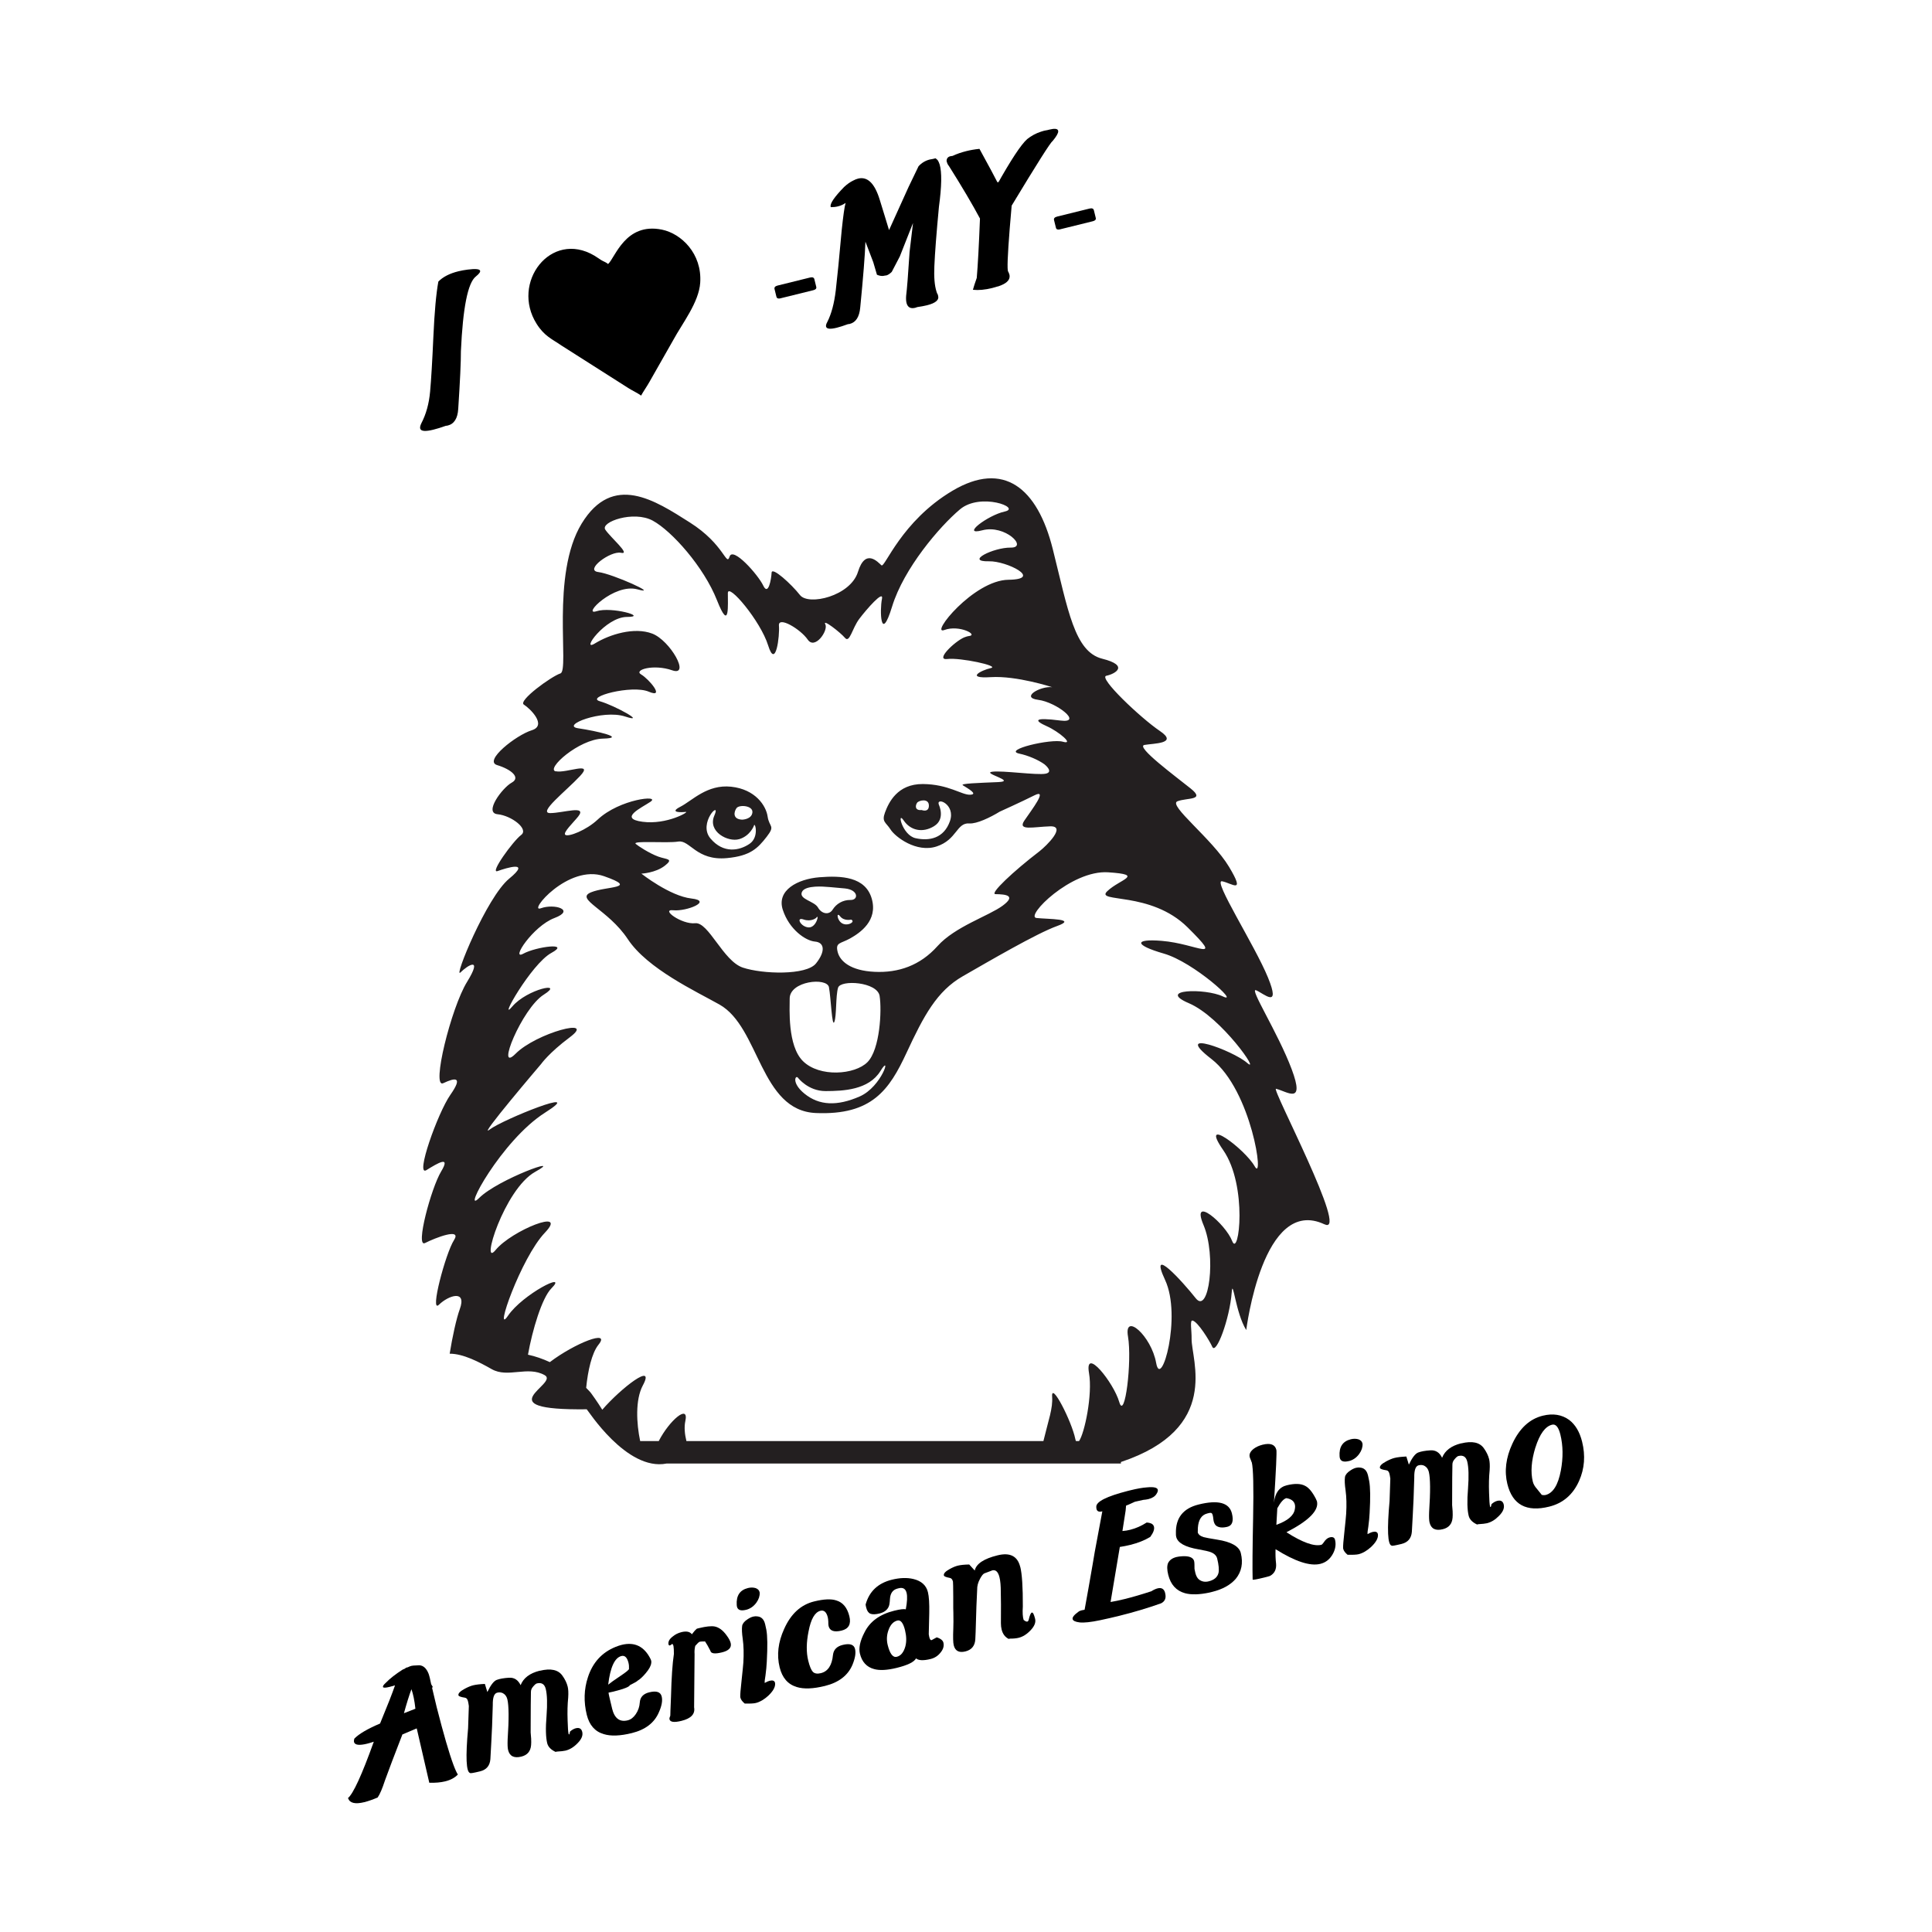 <svg width="1500" height="1500" viewBox="0 0 1500 1500" xmlns="http://www.w3.org/2000/svg">
  <!-- Original SVG transformed and centered -->
  <svg x="270.115" y="100.0" width="959.77" height="1300" viewBox="0 0 445.06 602.83">
    2000/svg" viewBox="0 0 445.06 602.83"><defs><style>.cls-1{fill:#231f20;}.cls-1,.cls-2{fill-rule:evenodd;}</style></defs><path class="cls-2" d="M93.69,48.69c-.9-.75-1.54-.83-2.52-1.44-.91-.56-1.51-1.04-2.44-1.59-15.7-9.27-30.15,9.73-20.79,24.56,2.82,4.46,5.53,5.44,8.89,7.77l24.13,15.35c1.43.92,3.48,1.86,4.6,2.71.75-1.41,2.18-3.43,3.02-4.96l8.51-14.96c3.31-6.12,9.28-13.62,9.75-20.72.7-10.5-6.85-17.7-13.8-19.11-13.17-2.66-16.8,10.08-19.36,12.38"/><path d="M19.62,578.07c-2.91,7.49-5.01,13.03-6.3,16.62-.94,2.89-1.81,4.92-2.61,6.09-1.83.77-3.42,1.33-4.79,1.67-3.27.81-5.21.36-5.83-1.34l-.09-.1c1.91-1.56,5.02-8.34,9.32-20.32-.89.3-1.7.54-2.42.72-2.74.67-4.29.51-4.66-.49-.12-.33-.09-.78.09-1.35,1.64-1.69,4.72-3.5,9.25-5.43,2.6-6.29,4.4-10.86,5.38-13.73-.75.23-1.41.41-1.98.55-1.45.36-2.23.37-2.35.04-.11-.29.19-.77.92-1.43,1.54-1.59,3.6-3.21,6.18-4.85l.71-.3.51-.37.63-.16c.47-.24.89-.4,1.27-.5.23-.06.46-.09.7-.11l2.15-.11c1.47.08,2.59,1.11,3.37,3.1.16.48.32,1.03.46,1.64l.45,2.07.64,1.11-.34.08,1.67,7.03c2.5,9.79,4.51,16.71,6.03,20.77.6,1.63,1.14,2.8,1.6,3.54-1.09,1.15-2.6,1.97-4.54,2.45-1.63.4-3.55.57-5.74.51l-4.4-19.06-.13-.51-5.15,2.18ZM20.16,570.44l4.14-1.62c-.32-2.95-.8-5.29-1.43-7.03-.82,2.22-1.72,5.1-2.7,8.65Z"/><path d="M69.07,555.16c3.95-.98,6.68-.38,8.18,1.79.93,1.3,1.55,2.6,1.87,3.89.24.95.3,2.27.19,3.95-.25,2.44-.32,5.18-.21,8.22.07,2.56.18,4.15.33,4.76l.04.17c.07.11.12.15.16.14.11-.03.23-.38.34-1.05.7-.61,1.38-1.01,2.07-1.18,1.25-.31,2.03.12,2.32,1.3.32,1.29-.25,2.66-1.71,4.11-1.31,1.37-2.75,2.25-4.31,2.64-.61.15-1.65.26-3.12.35l-.46.11c-1.69-.79-2.69-1.84-3.01-3.13-.52-2.13-.61-5.39-.24-9.8.33-4.39.23-7.64-.28-9.73-.43-1.75-1.5-2.41-3.21-1.99-.34.08-.82.5-1.44,1.26-.47.56-.7,1.18-.69,1.86-.05,1.43-.08,6.27-.1,14.54l.18,2.2c.04,1,.04,1.79-.02,2.36-.18,2.22-1.35,3.6-3.52,4.13-2.62.65-4.21-.15-4.76-2.39-.18-.72-.23-2-.16-3.83.49-7.34.45-12.15-.11-14.43-.25-1.03-.8-1.76-1.63-2.2-.6-.29-1.28-.35-2.04-.16-1.1.27-1.62,1.75-1.57,4.44.02.24-.07,2.76-.25,7.56-.06.9-.16,2.88-.29,5.94-.11,2.49-.22,4.49-.33,6.01-.19,2.35-1.42,3.8-3.7,4.36-2.36.58-3.56.78-3.61.59-1.41-.34-1.65-5.7-.71-16.1l.27-7.99c-.11-.78-.21-1.36-.31-1.74-.19-.76-.53-1.18-1.04-1.26-1.51-.23-2.31-.52-2.39-.86-.17-.68.6-1.48,2.31-2.39,1.1-.59,2.09-1,2.97-1.22,1.03-.25,2.44-.42,4.23-.5l.9,2.92c1.19-2.51,2.32-3.97,3.37-4.37,1.05-.4,2.52-.66,4.4-.78,1.88-.12,3.28.77,4.2,2.68,1.01-2.59,3.31-4.32,6.88-5.21Z"/><path d="M95.11,568.76c.87,3.53,2.75,4.95,5.64,4.23,1.1-.27,2.07-1.01,2.9-2.23.86-1.26,1.34-2.67,1.44-4.23.14-1.89,1.27-3.1,3.4-3.62,2.59-.64,4.08-.14,4.48,1.5.37,1.48.03,3.38-1.01,5.69-1.61,3.78-4.86,6.28-9.76,7.49-4.18,1.03-7.54,1.16-10.07.37-3.17-.91-5.21-3.23-6.13-6.95-1.15-4.68-1.02-9.19.41-13.53,1.72-5.3,5.05-8.95,10-10.94.77-.31,1.5-.55,2.18-.72,4.67-1.15,8.14.57,10.41,5.17.08.18.15.35.18.5.08.3.08.58.03.84-.08.99-.74,2.22-1.99,3.7-1.12,1.33-2.11,2.23-2.96,2.72-.08.18-1,.71-2.75,1.59-.21.62-2.2,1.39-5.96,2.32-.68.17-1.26.29-1.72.37.02.4.45,2.31,1.29,5.73ZM98.48,549.84c-2.43.6-4.02,4.04-4.77,10.31.67-.57,2.14-1.62,4.42-3.15,2.01-1.34,3.03-2.18,3.07-2.51.04-.82-.02-1.55-.18-2.19-.48-1.94-1.33-2.76-2.54-2.46Z"/><path d="M130.49,547.93c-.77-1.5-1.41-2.62-1.91-3.34-.97,0-1.59.03-1.85.09l-.11.03c-.3.11-.82.61-1.57,1.48-.24.99-.32,1.97-.24,2.96-.03,5.29-.08,11.68-.17,19.16.43,2.39-1.08,4.02-4.54,4.87-2.7.67-4.14.46-4.33-.63-.04-.31.06-.72.3-1.22-.02-.24.07-2.52.25-6.83.17-6.82.52-11.94,1.04-15.38.01-1.25-.03-2.17-.13-2.75-.11-.62-.28-.9-.51-.84-.08.02-.15.06-.21.11-.23.22-.42.34-.57.38-.27.07-.44-.07-.53-.42-.16-.97.36-1.9,1.55-2.8.9-.75,1.95-1.27,3.12-1.56,1.79-.44,3.04-.18,3.76.77.6-.83,1.2-1.51,1.8-2.02l.85-.21c2.43-.6,4.28-.79,5.54-.58,1.53.31,2.93,1.33,4.21,3.07.95,1.26,1.49,2.29,1.61,3.11.25,1.51-.8,2.56-3.16,3.14-2.62.65-4.02.45-4.2-.6Z"/><path d="M143.31,533.21c-1.86.46-2.94.08-3.24-1.13-.05-.19-.08-.38-.08-.58-.23-3.37,1.12-5.42,4.05-6.14.99-.24,1.92-.23,2.79.04.76.3,1.21.75,1.36,1.36l.07.28c.05,1.2-.34,2.38-1.18,3.56-.99,1.37-2.25,2.25-3.77,2.62ZM147.46,535.58c1.4.14,2.32,1.06,2.74,2.77l.04.17c.23,1.11.38,1.78.44,2.01l-.03-.11c.41,2.16.46,5.97.16,11.45-.07,1.51-.23,3.16-.47,4.96-.23,1.35-.33,2.2-.28,2.55,0,.36-.06.56-.22.6-.15.04-.32,0-.51-.12.15-.04.44-.17.87-.4.67-.37,1.22-.6,1.64-.71,1.1-.27,1.75-.03,1.93.73.03.11.04.25.04.41.02,1.24-.8,2.66-2.46,4.24-1.51,1.38-3.01,2.26-4.49,2.62-.76.19-2.09.25-4,.2-.86-.72-1.37-1.4-1.53-2.04l-.07-.29c-.04-.83.1-2.71.43-5.61.38-3.52.61-5.79.68-6.82.19-3.15.12-5.98-.22-8.47-.3-2.02-.37-3.62-.21-4.79.19-.85.86-1.64,2.01-2.37.66-.44,1.31-.75,1.95-.91.53-.13,1.05-.16,1.55-.08Z"/><path d="M161.6,561c-3.18-.95-5.23-3.3-6.16-7.07-1.1-4.45-.56-9.05,1.61-13.82,2.41-5.43,6.01-8.74,10.8-9.92,3.5-.86,6.17-.98,8.02-.35,2.35.71,3.91,2.6,4.67,5.68.69,2.81-.23,4.53-2.78,5.16-2.7.67-4.26.12-4.7-1.62-.08-.34-.12-.9-.11-1.67-.03-.6-.09-1.09-.18-1.47-.47-1.9-1.35-2.69-2.64-2.37-2.01.5-3.44,2.97-4.28,7.41-.82,4.03-.86,7.55-.12,10.55.5,2.02,1.05,3.35,1.65,4.01.64.65,1.61.81,2.9.49,2.55-.63,4-2.82,4.36-6.58.22-1.87,1.38-3.06,3.47-3.58,2.58-.64,4.07-.16,4.47,1.44.36,1.45.04,3.36-.94,5.74-1.64,3.83-4.94,6.36-9.92,7.59-4.22,1.04-7.59,1.17-10.13.38Z"/><path d="M204.54,550.7c-.69,1.3-3.01,2.44-6.96,3.41-3.42.84-6.13.99-8.12.43-2.67-.71-4.38-2.55-5.11-5.51-.51-2.05.03-4.61,1.62-7.66,1.93-3.94,5.5-6.56,10.71-7.84,2.13-.53,3.52-.69,4.17-.49.51-2.67.61-4.65.29-5.94-.37-1.48-1.31-2.04-2.83-1.66l-.4.1c-1.71.42-2.63,1.68-2.76,3.77-.07,1.35-.22,2.27-.46,2.77-.54,1.22-1.65,2.04-3.33,2.45-1.41.35-2.49.37-3.25.08-.72-.31-1.22-1.03-1.5-2.17-.12-.49-.2-.88-.22-1.15,1.3-4.71,4.45-7.69,9.47-8.93,2.85-.7,5.41-.79,7.68-.26,2.91.69,4.67,2.27,5.28,4.74.39,1.6.55,4.12.48,7.56-.06,3.2-.12,5.74-.18,7.61.06.39.12.72.18.98.21.84.48,1.21.82,1.13.08-.02.17-.06.27-.13l1.6-.88c1.4.46,2.2,1.09,2.4,1.89.29,1.18-.02,2.35-.95,3.5-.94,1.24-2.16,2.05-3.64,2.41-2.59.64-4.34.57-5.26-.22ZM194.75,540.18c-.75,1.84-.89,3.73-.42,5.67.79,3.19,1.88,4.62,3.29,4.27,1.44-.36,2.47-1.6,3.07-3.72.46-1.73.42-3.67-.11-5.84-.65-2.62-1.56-3.79-2.74-3.5-1.37.34-2.4,1.38-3.1,3.12Z"/><path d="M242.07,517.73c.64,2.58.95,7.35.92,14.29-.15,2.17-.05,3.78.29,4.83.91.74,1.49.8,1.74.18,0-.04.01-.1.07-.2.39-1.67.78-2.55,1.16-2.64.38-.09.77.66,1.16,2.25.32,1.29-.23,2.68-1.64,4.15-1.34,1.42-2.78,2.32-4.29,2.69-.84.21-1.9.31-3.19.3l-.4.1c-1.29-.65-2.13-1.77-2.53-3.37-.17-.68-.26-1.45-.26-2.29.04-5.21.03-8.94-.04-11.18,0-2.26-.15-4.04-.47-5.33-.49-1.98-1.36-2.81-2.61-2.5-.11.03-.24.08-.39.16l-2.38.89c-.45.15-.98.78-1.59,1.9-.75,1.36-1.11,2.69-1.07,4.01l-.27,6c-.06,1.06-.12,3.03-.18,5.91-.06,2.52-.14,4.51-.22,5.98-.15,2.33-1.35,3.78-3.59,4.33-2.28.56-3.67-.18-4.18-2.23-.23-.91-.28-2.92-.15-6.01.06-1.39.07-3.32.02-5.81-.04-.15-.05-2-.04-5.55-.02-3.5-.05-5.35-.1-5.54-.2-.8-.59-1.25-1.18-1.34-1.31-.24-2.01-.53-2.09-.87-.17-.69.54-1.47,2.14-2.34,1.07-.59,2.02-.98,2.85-1.19,1.03-.25,2.4-.39,4.13-.42l1.99,2.17c.53-2.43,3.26-4.25,8.21-5.47,4.48-1.11,7.21.28,8.16,4.16Z"/><path d="M274.59,530.39c1.51-.25,3.18-.6,5-1.05,2.85-.7,6.07-1.64,9.65-2.81.87-.54,1.63-.89,2.28-1.05,1.44-.36,2.35.21,2.71,1.69v.06c.44,1.71-.05,2.92-1.45,3.63-4.78,1.7-9.83,3.21-15.15,4.53-2.24.55-4.53,1.08-6.87,1.57-3.3.69-5.73.95-7.31.78-1.54-.19-2.38-.58-2.53-1.19-.16-.65.53-1.52,2.07-2.63.23-.22.63-.4,1.2-.54.3-.08.65-.14,1.04-.2.25-1.43.71-3.99,1.38-7.66l1.48-8.47c.47-2.98,1.06-6.25,1.75-9.81.96-5.11,1.56-8.37,1.82-9.76.03.11.16.14.38.09l.17-.04c-.26.1-.48.18-.67.23-1.14.28-1.81,0-2.02-.83-.06-.23-.08-.5-.08-.83-.05-1.84,3.71-3.74,11.3-5.69l.97-.24c2.43-.6,4.42-.95,5.97-1.05,2.4-.23,3.7.05,3.9.85.09.38-.06.88-.47,1.51-.54.9-1.52,1.52-2.93,1.87-.53.13-1.15.22-1.87.28-.72.18-1.71.4-2.98.67-1.84.86-2.9,1.32-3.17,1.39l-.16,1.79-1.15,7.36c.95-.07,1.88-.22,2.79-.45,2.01-.5,4-1.37,5.95-2.62,1.27.09,2.09.45,2.45,1.09.07.14.13.29.17.44.22.91-.22,2.13-1.34,3.66-2.04,1.23-4.44,2.19-7.21,2.87-1.18.29-2.43.54-3.75.74l-3.33,19.82Z"/><path d="M305.96,505.29c.2.8.93,1.38,2.19,1.76.61.17,2.19.47,4.75.88,5.12.79,7.97,2.41,8.57,4.84.89,3.61.28,6.7-1.82,9.28-1.92,2.21-4.74,3.77-8.46,4.69l-.91.23c-3.68.79-6.64.87-8.89.26-3.16-.87-5.18-3.1-6.06-6.67-.44-1.79-.46-3.17-.06-4.16.54-1.1,1.54-1.83,3.03-2.2.61-.15,1.31-.24,2.11-.28,2.35-.13,3.75.39,4.2,1.56l.06.23c.07.27.1.66.11,1.18-.01.77,0,1.29.02,1.57.09.54.19,1.02.3,1.44.27,1.1.71,1.9,1.32,2.4,1,.76,2.16.98,3.49.65,1.98-.49,3.16-1.5,3.54-3.05.24-1.15.08-2.86-.48-5.14-.25-1.03-1.01-1.79-2.26-2.29-.76-.3-2.23-.64-4.43-1.03-4.84-.82-7.53-2.32-8.06-4.48-.09-.38-.13-.77-.11-1.18-.17-5.6,2.55-9.1,8.18-10.49,7.03-1.74,11.03-.66,11.98,3.21.68,2.78.13,4.38-1.65,4.82l-.17.04c-1.8.4-3.13.21-4.01-.58-.33-.36-.58-.87-.74-1.51-.06-.23-.09-.46-.11-.7-.06-.55-.12-1-.21-1.34-.08-.34-.18-.58-.3-.71-.14-.25-.54-.29-1.18-.13l-.51.13c-2.05.51-3.18,2.24-3.38,5.19-.04.98-.05,1.5-.03,1.58Z"/><path d="M325.39,480.12c-.06-.23-.18-.56-.37-1-.18-.4-.3-.71-.35-.94-.25-1.03.23-2.01,1.45-2.96.88-.66,1.96-1.15,3.21-1.46,2.81-.69,4.46-.07,4.94,1.87.18.72-.11,7.06-.87,19.02.38-3.52,1.92-5.62,4.62-6.28,2.89-.71,5.1-.63,6.65.23,1.29.65,2.55,2.17,3.79,4.57l.41.93c.81,3.27-2.85,6.99-10.97,11.18,5.74,3.66,9.93,5.17,12.55,4.52.23-.06.5-.33.83-.81.67-1.05,1.4-1.68,2.2-1.87,1.06-.26,1.7.03,1.91.86.4,1.63.17,3.29-.71,4.95-1.04,1.99-2.57,3.23-4.58,3.73-3.69.91-9.06-.85-16.12-5.28-.07,1.83-.01,3.55.18,5.16.19,2.09-.55,3.58-2.22,4.48-.52.17-1.2.36-2.04.56-2.74.67-4.13.92-4.17.73-.11-3.72-.06-11.14.17-22.24.22-11.1.06-17.76-.48-19.96ZM340.92,496.97c.12-.64.13-1.2,0-1.7-.3-1.22-1.31-1.97-3.04-2.27-.99.24-2.08,1.46-3.27,3.65l-.34,5.95c4.08-1.45,6.29-3.33,6.65-5.63Z"/><path d="M360.35,479.65c-1.86.46-2.94.08-3.24-1.13-.05-.19-.07-.38-.08-.58-.23-3.37,1.12-5.42,4.05-6.14.99-.24,1.92-.23,2.79.04.76.3,1.21.75,1.36,1.36l.07.29c.05,1.2-.34,2.38-1.18,3.56-.99,1.37-2.25,2.25-3.77,2.62ZM364.51,482.01c1.4.14,2.32,1.06,2.74,2.77l.04.17c.23,1.11.38,1.78.43,2.01l-.03-.11c.41,2.16.47,5.97.16,11.45-.07,1.51-.23,3.16-.47,4.96-.23,1.35-.33,2.2-.28,2.55,0,.36-.06.56-.22.6-.15.04-.32,0-.51-.12.15-.04.44-.17.87-.4.67-.37,1.22-.6,1.64-.71,1.1-.27,1.75-.03,1.93.73.03.11.04.25.04.41.02,1.25-.8,2.66-2.46,4.24-1.51,1.38-3.01,2.25-4.49,2.62-.76.19-2.09.25-4,.2-.86-.72-1.37-1.4-1.53-2.04l-.07-.29c-.04-.83.1-2.71.43-5.61.38-3.52.6-5.79.67-6.82.19-3.15.12-5.98-.22-8.47-.3-2.02-.37-3.62-.21-4.79.19-.85.86-1.64,2.02-2.37.66-.44,1.31-.75,1.95-.91.53-.13,1.05-.16,1.55-.08Z"/><path d="M400.82,473.29c3.95-.97,6.68-.38,8.18,1.79.93,1.3,1.55,2.6,1.87,3.89.23.95.3,2.27.19,3.95-.25,2.44-.32,5.18-.21,8.22.07,2.56.18,4.15.33,4.76l.04.17c.07.11.12.15.16.14.12-.03.23-.38.35-1.05.69-.62,1.38-1.01,2.07-1.18,1.25-.31,2.03.12,2.32,1.3.32,1.29-.25,2.66-1.71,4.11-1.32,1.37-2.75,2.25-4.31,2.64-.61.15-1.65.26-3.12.35l-.46.11c-1.69-.79-2.69-1.84-3.01-3.13-.53-2.13-.61-5.39-.24-9.8.33-4.39.23-7.64-.28-9.73-.43-1.75-1.5-2.41-3.21-1.99-.34.08-.82.5-1.44,1.26-.47.56-.7,1.18-.69,1.86-.05,1.43-.09,6.27-.1,14.54l.18,2.2c.04,1,.04,1.79-.02,2.36-.18,2.22-1.35,3.6-3.52,4.13-2.62.65-4.21-.15-4.76-2.39-.18-.72-.23-2-.16-3.83.49-7.34.45-12.15-.11-14.43-.25-1.03-.8-1.76-1.63-2.2-.6-.3-1.28-.35-2.04-.16-1.1.27-1.62,1.75-1.57,4.44.02.24-.07,2.76-.25,7.56-.06.9-.16,2.88-.29,5.94-.11,2.49-.22,4.49-.33,6.01-.19,2.34-1.42,3.8-3.7,4.36-2.36.58-3.56.78-3.61.59-1.41-.34-1.65-5.7-.71-16.1l.27-7.99c-.11-.78-.21-1.36-.31-1.74-.19-.76-.53-1.18-1.04-1.26-1.51-.23-2.31-.52-2.39-.86-.17-.68.6-1.48,2.31-2.39,1.1-.59,2.09-1,2.97-1.22,1.03-.25,2.44-.42,4.23-.5l.9,2.92c1.19-2.51,2.32-3.97,3.37-4.37,1.05-.4,2.52-.66,4.4-.78,1.88-.12,3.29.77,4.2,2.68,1.01-2.59,3.31-4.32,6.88-5.21Z"/><path d="M417.44,487.94c-1.14-4.64-.55-9.48,1.8-14.54,2.58-5.55,6.23-8.92,10.94-10.08,3.69-.91,6.86-.4,9.51,1.52,2.24,1.71,3.79,4.33,4.66,7.86,1.23,4.98.87,9.67-1.07,14.05-2.2,4.98-5.81,8.09-10.82,9.32-8.17,2.02-13.18-.7-15.02-8.15ZM427.51,474.81c-1.45,4.75-1.75,8.84-.91,12.26.22.88.71,1.74,1.49,2.6,1.03,1.24,1.61,1.96,1.75,2.17.55.11,1,.12,1.34.03,2.7-.67,4.53-3.6,5.51-8.8.87-4.65.81-8.97-.17-12.96-.67-2.7-1.66-3.88-2.99-3.55-2.47.61-4.47,3.36-6.01,8.26Z"/><path d="M32.55,55.01c1.68-1.7,4.09-2.94,7.23-3.71,1.03-.25,2.15-.46,3.35-.61,2.77-.35,4.26-.22,4.46.4.16.44-.36,1.14-1.55,2.1-2.87,2.28-4.65,11.25-5.36,26.9.02,3.76-.3,10.67-.96,20.74-.2,3.43-1.47,5.44-3.8,6.01-.22.06-.46.09-.69.1-1.71.61-3.19,1.07-4.45,1.38-2.83.7-4.4.59-4.73-.33-.16-.44-.03-1.09.38-1.95,1.72-3.28,2.77-7.08,3.16-11.39.39-4.31.78-10.92,1.18-19.83.4-8.91,1-15.51,1.79-19.8Z"/><path d="M155.78,61.03c-.85.21-1.35.03-1.5-.56l-.68-2.76c-.16-.63.22-1.05,1.11-1.28l11.65-2.88c.9-.22,1.43-.02,1.58.61l.68,2.76c.14.58-.21.98-1.06,1.19l-11.79,2.91Z"/><path d="M210.63,10.85l.94-.23c.25.22.49.43.72.61.29.4.54.94.75,1.6.83,2.79.75,7.87-.25,15.21-.91,9.65-1.46,16.79-1.65,21.41-.18,3.9.07,6.94.75,9.1.11.45.28.84.5,1.16l.08.34c.48,1.55-.86,2.71-4,3.49-.99.24-2.15.46-3.48.65-.26.11-.5.2-.72.25-1.62.4-2.65-.11-3.09-1.52-.22-.71-.29-1.64-.2-2.81.31-2.41.72-7.68,1.24-15.81l1.23-10.38-4.75,12.03-2.91,5.58c-.73.7-1.39,1.13-1.97,1.27-.13.03-.28.04-.42.03l-.34.08c-.72.18-1.58.06-2.59-.36l-1.33-4.53-2.82-7.38c-.17,4.9-.8,12.8-1.87,23.68-.3,3.41-1.58,5.39-3.82,5.94-.18.04-.39.07-.62.08-1.57.58-2.9,1-3.97,1.27-2.33.58-3.62.47-3.87-.33-.14-.39,0-.98.43-1.75,1.48-2.89,2.49-6.69,3.05-11.4.55-4.71,1.26-11.88,2.12-21.53.55-5.28,1.02-8.59,1.41-9.92-.81.58-1.73,1-2.76,1.25-.81.2-1.67.29-2.58.28l-.03-.13c-.32-1.11,1.28-3.48,4.82-7.12,1.12-1.04,2.2-1.8,3.22-2.29.63-.34,1.24-.59,1.82-.74,3.41-.84,6.02,1.73,7.83,7.71l1.8,5.84c.8,2.66,1.3,4.32,1.52,4.99.61-1.39,2.95-6.56,7.03-15.52l3.59-7.46c1.12-1.23,2.47-2.04,4.04-2.43.36-.09.75-.16,1.16-.21Z"/><path d="M227.57,32.32c-2.74-5.13-6.46-11.43-11.16-18.89-.27-.31-.46-.62-.59-.93-.12-.3-.22-.59-.28-.86,0-.95.45-1.54,1.35-1.76.22-.06.5-.1.82-.13,1.49-.7,3.14-1.27,4.94-1.72,1.48-.37,3.06-.64,4.73-.81,3.47,6.34,5.63,10.35,6.47,12.05.12-.08.21-.12.25-.13.04-.01.07,0,.08.05.02.09-.19.5-.63,1.23,5.15-9.23,8.83-14.8,11.02-16.72,1.47-1.17,3.09-2.05,4.85-2.63.39-.14.79-.27,1.2-.37.45-.11.88-.19,1.3-.25l.67-.17c1.75-.43,2.77-.35,3.06.25.02.09.05.2.08.34.03.71-.65,1.9-2.05,3.58-.71.41-5.61,8.15-14.71,23.21-1.07,12.08-1.56,19.56-1.46,22.44.02.66.08,1.1.18,1.31.01.05.04.08.1.12.28.55.43,1.06.45,1.53.04,1.52-1.3,2.73-4.03,3.64l-.54.13c-.57.19-1.15.36-1.73.5-2.6.64-4.91.85-6.92.63.27-1.02.73-2.44,1.38-4.27.4-4.57.78-11.7,1.16-21.36Z"/><path d="M256.4,36.2c-.85.21-1.35.02-1.49-.56l-.68-2.76c-.16-.63.21-1.05,1.11-1.28l11.65-2.88c.9-.22,1.43-.02,1.58.61l.68,2.76c.14.58-.21.98-1.06,1.19l-11.79,2.91Z"/><path class="cls-1" d="M50.98,360.33c-4.67,3.63,18.57-23.62,18.57-23.62,0,0,2.79-3.99,10.31-9.61,9.93-7.43-12.05-1.59-19.48,5.89-7.43,7.48,2.3-16.31,10.11-21.24,7.82-4.93-5.96-2.06-11.32,4.26-5.35,6.31,6.8-15.33,14.06-19.29,7.26-3.94-5.45-2.28-10.12.28-4.67,2.55,3.51-9.94,11.23-12.85,7.72-2.91,0-5.31-4.88-3.52-4.89,1.79,9.83-16.1,22.78-11.54,12.8,4.5.76,3.5-4.77,5.82-5.82,2.45,6.21,6.12,13.29,16.82,7.06,10.7,24.6,18.82,33.03,23.57,14.49,8.18,14.57,38.21,34.71,39.05,20.17.84,26.42-8.34,32.62-21.68,6.2-13.35,10.92-22.22,20.27-27.58,9.35-5.35,26.5-15.4,33.96-18.08,7.46-2.67-3.17-2.42-7.44-2.88-4.27-.46,12.45-17.34,25.8-16.45,13.34.89,4.18,2.48-.33,6.81-4.5,4.33,15.6-.21,28.93,13.01,13.34,13.22,3.54,5.9-9.33,4.86-9.95-.81-9.96,1.49.79,4.59,10.76,3.09,27.61,18.45,21.24,15.42-6.37-3.03-24.04-2.6-12.24,2.44,11.8,5.05,26.11,25.95,20.95,21.47-5.16-4.48-27.36-12.61-12.82-1.38,14.54,11.24,19.13,44.94,15.58,38.65-3.55-6.29-20.25-18.71-11.34-5.84,8.9,12.87,5.65,38.98,3.23,32.74-2.42-6.24-15.03-16.95-10.33-5.79,4.69,11.15,1.93,32.35-2.78,26.39-4.72-5.97-17.16-19.72-11.05-6.6,6.11,13.12-1.45,39.77-3.21,29.91-1.75-9.86-11.66-18.44-10.15-9.58,1.51,8.86-1.13,30.57-3.15,23.59-2.02-6.96-12.58-20.26-10.88-10.38,1.34,7.7-1.61,21.68-3.59,24.46h-1.11c-.08-.19-.16-.38-.22-.69-1.3-6.43-8.75-20.96-8.36-15.31.3,4.26-1.29,8.32-3.14,16H121.87c-.61-2.47-.85-5.05-.39-7.17,1.41-6.38-5.76-.26-9.57,7.17h-6.69c-1.34-6.38-1.8-14.88.96-20.03,4.68-8.72-7.79.89-14.6,8.75-1.87-3.02-3.82-5.67-3.82-5.67-.37-.56-1.16-1.39-1.98-2.21.6-6.1,2.02-12.54,4.44-15.53,4.59-5.7-8.52-.56-17.52,6.27-2.54-1.18-5.17-2.09-7.87-2.68,1.56-8.77,5.01-20.42,8.42-23.86,6.42-6.46-10.38,2.1-15.63,9.86-5.25,7.75,4.62-20.81,13.31-29.93,8.69-9.12-12.02-.76-17.73,6.22-5.72,6.98,3.03-21.89,14.23-28.12,11.21-6.22-13.39,2.66-20.15,9.39-6.61,6.58,8.03-20.78,23.7-30.7,15.67-9.92-15.33,2.49-19.99,6.11M139.9,244.59c.95-1.35,5.98-.98,5.73,1.53-.24,2.52-3.66,2.61-3.66,2.61-3.54-.14-3.02-2.8-2.07-4.14ZM140.88,255.75c3.97-1.2,5.28-4.8,5.28-4.8.33-1.77,2.08,4.02-1.57,6.49-3.66,2.48-9.4,3.59-14.06-1.94-4.66-5.53,3.96-14.08,1.41-8.27-2.56,5.82,4.96,9.71,8.94,8.51ZM162.06,341.67s3.59,4.79,9.93,4.78c6.34-.02,15.5-.39,19.72-7.2,4.21-6.82.59,5.64-7.49,9.15-8.03,3.5-14.52,3.32-19.86-1.04-4.77-3.89-3.23-6.89-2.3-5.69ZM173.19,309.09c.71,3.69,1.07,14.57,1.93,12.47.86-2.11.45-9.33,1.35-12.32.9-2.99,14.15-2.12,14.96,2.96.82,5.15.15,19.25-4.37,23.82-4.53,4.57-17.26,5.54-23.23-.36-5.63-5.56-4.76-19.08-4.78-22.47-.06-6.38,13.44-7.82,14.15-4.11ZM178.15,286.17c-2.1-.97-2.39-4.5-.96-2.66,1.43,1.84,3.99,1.2,3.99,1.2,1.65.74-1.02,2.38-3.02,1.46ZM165.88,287.52c-2.86-.14-4.7-3.85-1.89-2.87,2.82.98,4.58-.54,4.58-.54,1.28-1.92.17,3.55-2.69,3.41ZM163.46,274.77c1.13-2.64,8.68-1.86,8.68-1.86,0,0,1.85.09,6.79.58,4.94.49,4.94,4.2,2.07,4.15-2.86-.06-5.21,1.44-6.48,3.48-1.28,2.04-3.95,1.58-5.28-.76-1.32-2.33-6.93-2.94-5.79-5.58ZM204.92,242.65c.63-.89,4.21-1.73,4.25.97.04,2.69-2.61,1.64-2.61,1.64-2.56.26-2.27-1.7-1.64-2.6ZM211.09,251.03c4.17-2.58,1.64-7.75,1.64-7.75-.96-2.83,6.16-.09,4.01,6.01-2.17,6.14-7.38,7.22-12.37,6.11-4.84-1.08-6.77-10.06-4.29-6.4,2.47,3.65,6.85,4.62,11.01,2.04ZM74.84,231.36c-3.75-.81,8.27-11.61,16.99-11.81,8.73-.22-2.39-2.77-8.91-3.72-6.53-.95,8.67-6.91,16.88-4.24,8.21,2.67-3.73-3.97-9.09-5.49-5.36-1.52,11.53-6.02,17.6-3.45,6.07,2.57.09-4.55-2.74-6.2-2.82-1.65,4.48-3.83,11.19-1.49,6.71,2.34-.75-10.77-7.2-13.22-6.45-2.46-15.3.27-20.64,3.55-5.34,3.28,3.74-9.54,11.57-9.55,7.83,0-5.63-3.81-11.02-2.05-5.39,1.76,6.3-10.18,14.78-7.88,8.48,2.3-8.95-5.6-14.1-6.23-5.15-.63,4.42-7.75,8.17-6.93,3.75.81-3.9-5.62-5.67-8.36-1.76-2.74,10.19-6.96,17.09-3.22,6.89,3.74,18.4,16.67,23.13,28.65,4.73,11.98,3.86,1.2,3.92-2.59.05-3.79,11.77,10.04,14.51,18.88,2.73,8.85,4.21-3.59,3.88-7.14-.33-3.56,7.77,1.25,10.37,5.04,2.6,3.79,7.48-3.31,6.33-5.51-1.16-2.2,5.42,2.91,7.09,4.89,1.67,1.98,2.56-3.41,5.12-6.83,2.57-3.41,8.92-10.72,8.18-7.19-.83,3.99-.53,16.4,3.66,2.71,4.2-13.7,17.05-28.75,24.42-34.96,7.37-6.21,22.29-.56,16.13.77-6.14,1.33-16.04,8.88-8.08,6.76,8.2-2.18,16.59,6.3,10.24,6.23-6.27-.07-16.67,5.13-7.82,4.93,6.3-.15,19.64,6.5,7.01,6.65-12.64.15-28.5,20.11-23.1,18.09,5.4-2.01,12.54,1.86,8.73,2.19-.49.04-1.61.48-1.62.48-3.54,1.56-10.56,8.35-6.01,7.77,4.54-.58,19.06,2.5,15.62,3.27-3.44.77-9.33,3.85,0,3.26,9.33-.58,22.1,3.61,22.1,3.61-4.27-.46-11.55,3.74-5.02,4.56,6.53.82,16.37,8.54,7.98,7.45-9.95-1.28-9.35.06-4.9,2.04,4.45,1.98,10.03,6.79,5.79,5.59-4.24-1.22-21.87,2.99-15.62,4.3,3.06.64,6.71,2.18,9,3.83.28.22,3.4,2.8.39,3.38-3.15.61-15.48-1.22-19.24-.7-3.75.52,8.95,3.41,2.23,3.72-7.29.32-13.8.5-12.78,1.14,1.96,1.23,5.65,3.3,2.61,3.41-3.03.11-7.77-3.78-16.99-3.85-9.22-.06-12.32,6.73-13.62,10.21-1.3,3.47.33,3.55,1.98,6.15,1.64,2.61,9.31,8.54,16.63,6.1,7.32-2.42,7.1-8.62,11.77-8.28,2.64.2,7.55-2.17,10.92-4.24h0s7.66-3.45,12.55-5.9c4.9-2.45-1.05,5.24-3.67,9.09-2.62,3.85,3.32,2.27,9.27,2.1,5.95-.18-1.23,6.94-3.87,9-9.29,7.11-18.1,15.37-15.82,15.41,3.79.05,7.56.49,2.58,4.16-4.98,3.68-17.16,7.52-23.44,14.54-6.27,7.02-14.1,9.68-22.68,9.27-8.57-.41-12.45-3.76-13.29-7.21-.84-3.45,1.02-2.86,4.53-4.83,3.51-1.98,10.03-6.35,7.76-14.29-2.27-7.94-10.96-8.35-18.83-7.72-7.86.63-15.51,4.68-13.19,11.74,2.31,7.06,8.18,11.13,11.58,11.42,3.4.29,3.87,3.47.38,7.85-3.49,4.38-19.26,3.88-26.35,1.52-7.09-2.36-12.34-16.51-17.17-15.98-4.82.52-12.64-5.16-7.86-4.67,4.77.48,14.31-3.36,6.51-4.23-7.79-.88-18.01-8.95-18.01-8.95,0,0,5.1-.23,8.47-2.88,3.3-2.59.62-2.16-2.37-3.25-3.34-1.22-7.27-3.84-8.1-4.55-1.58-1.34,11.07-.19,15.27-.87,4.2-.68,6.53,7,17.57,5.95,8.4-.79,11.03-3.51,14.26-7.66,3.23-4.14.93-3.36.35-7.3-.57-3.95-4.45-9.81-13.12-10.74-8.67-.92-14.01,5.01-18.29,7.21-4.27,2.19.41,2.04,1.93,1.86,1.53-.18-6.8,4.73-15.58,3.55-8.79-1.18-.33-5.03,2.87-7.19,3.83-2.59-11.07-1.04-19,6.41-4.1,3.85-10.51,6.3-11.63,5.5-1.05-.74,2.98-4.54,4.61-6.6,3.37-4.26-5.37-1.27-10.04-1.24-4.67.03,5.69-7.94,10.75-13.38,5.06-5.44-5.01-.87-8.76-1.68ZM351.65,394.42c9.03,4.27-19.33-49.24-17.51-48.8,4,.95,10.57,6.07,5.64-7.06-4.93-13.12-15.51-29.54-12.79-28.4,2.73,1.14,9.01,7,4.26-4.6-4.75-11.6-20.03-35.32-16.53-34.65,3.5.67,8.6,4.96,2.52-5.18-6.08-10.15-22.17-22.29-18.57-23.63,3.6-1.34,10.12-.26,4.77-4.57-5.35-4.3-19.99-15.1-16.68-15.7,3.32-.6,12.4-.42,5.55-5.04-6.85-4.62-22.32-19.26-19.26-19.87,3.06-.61,8.51-3.64-1.48-6.14-9.99-2.5-12.3-17.52-17.81-39.51-5.51-21.99-17.67-31.92-36.14-20.94-18.46,10.99-24.32,27.89-25.54,26.82-1.21-1.07-5.76-6.34-8.45,2.37-2.69,8.71-17.77,12.28-20.87,8.35-3.09-3.94-10.11-10.34-10.22-8.07-.11,2.27-1.17,8.53-3.01,4.65-1.83-3.87-10.94-14.16-12.12-10.43-1.19,3.74-1.81-4.38-14.32-12.3-12.5-7.93-27.68-18-38.93.4-11.24,18.41-4.3,52.85-7.64,53.95-3.34,1.1-15.38,9.88-13.17,11.24,2.21,1.37,8.48,7.48,2.84,9.23-5.64,1.75-17.46,11.03-12.47,12.54,4.98,1.5,8.63,4.46,5.25,6.32-3.37,1.86-10.12,10.88-5.1,11.37,5.03.49,11.37,5.35,8.49,7.48-2.88,2.13-11.54,14.1-8.45,12.98,3.08-1.11,12.31-3.96,4.16,2.73-8.15,6.68-20.19,36.42-17.54,33.77,2.66-2.66,8.12-5.93,2.37,3.4-5.75,9.32-12.97,38.54-8.57,36.47,4.39-2.07,7.19-2.43,2.57,4.17-4.61,6.6-12.79,29.71-8.63,27.13,4.17-2.58,8.85-5.39,5.29.5-3.57,5.9-9.42,27.59-5.79,25.75,3.63-1.85,13.41-5.67,10.41-1.02-3,4.66-8.85,26.6-5.41,23.24,3.45-3.38,10.13-5.58,7.5,1.62-1.21,3.32-2.68,10.04-3.63,16,4.88,0,10.59,2.99,15.14,5.57,5.83,3.3,12.93-1.31,19.08,2.17,5.42,3.06-21.78,12.71,15.12,12.28.23,0,14.3,22.38,28.74,19.53h163.58v-.55c36.16-12.06,25.32-36.81,25.45-44.38.06-2.98-.7-6.73.32-6.55,1.9.33,6.23,7.41,7.12,9.44,1.37,3.1,6.29-10.06,7.01-19.62.4-5.4,1.34,7.34,5.22,13.6.03.05,5.89-48.59,28.18-38.06Z"/>
  </svg>
</svg>